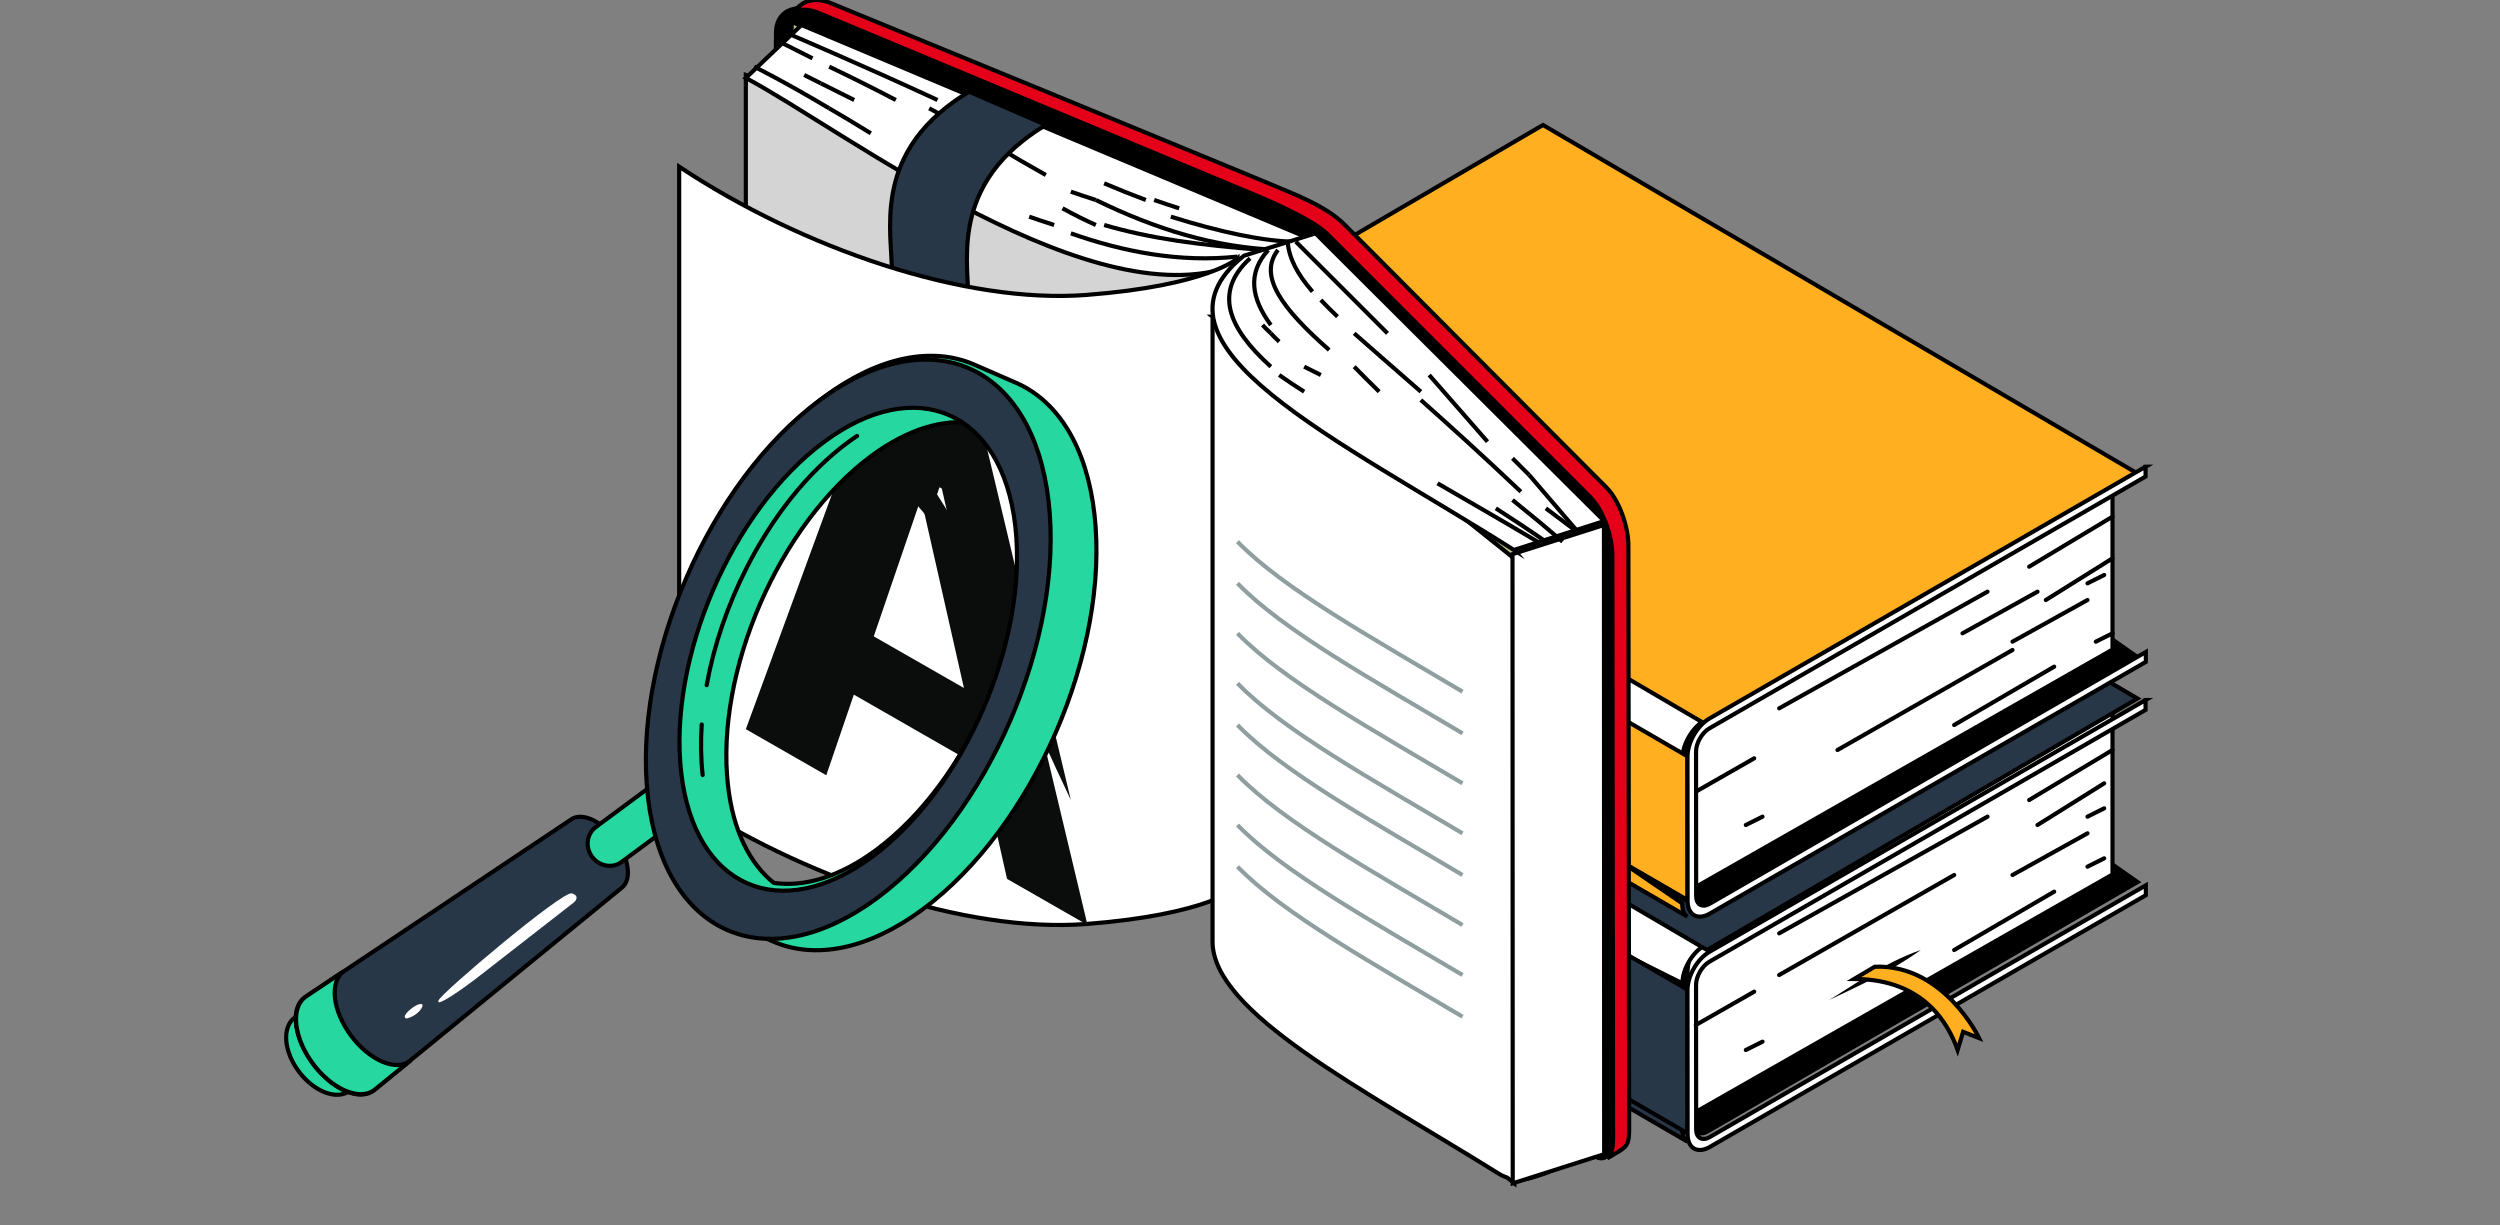 <svg width="300" height="147" viewBox="0 0 300 147" fill="none" xmlns="http://www.w3.org/2000/svg">
<rect x="0" y="0" width="300" height="147" fill="#808080" stroke="none"/>
<g clip-path="url(#clip0_546_3758)">
<path d="M185.234 56L133.636 94.293C133.193 94.552 132.791 94.572 132.5 94.406L203.766 135.89C204.056 136.063 204.459 136.036 204.902 135.778L256.5 105.845L185.234 56Z" fill="black" stroke="black" stroke-width="0.5" stroke-miterlimit="10"/>
<path d="M253.5 104.938L202.5 134V116.824C202.5 114.498 203.762 112.344 205.804 111.177L253.5 84V104.945V104.938Z" fill="white" stroke="black" stroke-width="0.5" stroke-miterlimit="10"/>
<path d="M131.265 95.672C130.797 95.401 130.507 94.819 130.5 94L179.424 120.103L201.867 135.401C201.867 136.22 202.031 136.729 202.5 137L131.265 95.672Z" fill="#273747" stroke="black" stroke-width="0.5" stroke-miterlimit="10"/>
<path d="M201.892 118L176.075 105.112L130.5 76.521C130.5 74.86 131.662 72.834 133.107 72L184.188 93.951L204.5 113.479C203.054 114.313 201.886 116.345 201.892 118Z" fill="white" stroke="black" stroke-width="0.5" stroke-miterlimit="10"/>
<path d="M204.844 114L133.5 72.177L185.156 42L256.5 83.823L204.844 114Z" fill="#273747" stroke="black" stroke-width="0.5" stroke-miterlimit="10"/>
<path d="M202.48 118.754L130.5 77L130.513 94.246L202.5 136L202.48 118.754Z" fill="#273747" stroke="black" stroke-width="0.5" stroke-miterlimit="10"/>
<path d="M257.466 84V85.186L205.139 115.4C204.242 115.915 203.525 117.168 203.525 118.193L203.538 135.527C203.538 136.552 204.268 136.967 205.166 136.451L257.5 106.237V107.423L205.173 137.637C203.706 138.481 202.513 137.804 202.513 136.123L202.5 118.789C202.5 117.108 203.679 115.058 205.146 114.214L257.48 84H257.466Z" fill="white" stroke="black" stroke-width="0.5" stroke-miterlimit="10"/>
<path d="M219.5 120C221.881 118.832 226.441 116.886 230.5 114C226.267 115.427 221.921 118.547 219.5 120Z" fill="black"/>
<path d="M224.97 116.009L222.5 117.474C231.149 117.494 233.937 123.252 234.917 126L235.573 123.82L237.5 124.576C237.5 124.576 233.248 115.675 224.977 116.009H224.97Z" fill="#FFAF1F" stroke="black" stroke-width="0.5" stroke-miterlimit="10"/>
<path d="M243.5 96L253.5 90" stroke="black" stroke-width="0.5" stroke-miterlimit="10" stroke-linecap="round"/>
<path d="M213.5 112L238.5 98" stroke="black" stroke-width="0.5" stroke-miterlimit="10" stroke-linecap="round"/>
<path d="M244.5 99L252.5 94" stroke="black" stroke-width="0.5" stroke-miterlimit="10" stroke-linecap="round"/>
<path d="M213.5 117L234.5 105" stroke="black" stroke-width="0.5" stroke-miterlimit="10" stroke-linecap="round"/>
<path d="M203.5 123L210.5 119" stroke="black" stroke-width="0.5" stroke-miterlimit="10" stroke-linecap="round"/>
<path d="M250.5 98L252.5 97" stroke="black" stroke-width="0.5" stroke-miterlimit="10" stroke-linecap="round"/>
<path d="M241.5 105L250.5 100" stroke="black" stroke-width="0.5" stroke-miterlimit="10" stroke-linecap="round"/>
<path d="M250.5 104L252.5 103" stroke="black" stroke-width="0.5" stroke-miterlimit="10" stroke-linecap="round"/>
<path d="M234.5 114L246.5 107" stroke="black" stroke-width="0.5" stroke-miterlimit="10" stroke-linecap="round"/>
<path d="M209.5 126L211.5 125" stroke="black" stroke-width="0.5" stroke-miterlimit="10" stroke-linecap="round"/>
<path d="M185.233 29L133.636 67.293C133.194 67.552 132.791 67.571 132.5 67.406L203.767 108.89C204.057 109.063 204.46 109.036 204.903 108.778L256.5 78.847L185.233 29Z" fill="black" stroke="black" stroke-width="0.5" stroke-miterlimit="10"/>
<path d="M253.5 77.945L202.5 107V89.824C202.5 87.498 203.762 85.344 205.805 84.177L253.5 57V77.938V77.945Z" fill="white" stroke="black" stroke-width="0.5" stroke-miterlimit="10"/>
<path d="M131.266 68.672C130.797 68.401 130.507 67.819 130.5 67L179.426 93.103L201.866 108.401C201.866 109.22 202.031 109.729 202.5 110L131.259 68.672H131.266Z" fill="#FFAF1F" stroke="black" stroke-width="0.5" stroke-miterlimit="10"/>
<path d="M201.899 90.993L176.077 78.11L130.5 49.522C130.5 47.86 131.662 45.834 133.108 45L184.191 66.947L204.5 86.478C203.061 87.312 201.892 89.345 201.892 91L201.899 90.993Z" fill="white" stroke="black" stroke-width="0.5" stroke-miterlimit="10"/>
<path d="M204.843 87L133.5 45.176L185.157 15L256.5 56.824L204.843 87Z" fill="#FFAF1F" stroke="black" stroke-width="0.5" stroke-miterlimit="10"/>
<path d="M243.5 68L253.5 62" stroke="black" stroke-width="0.5" stroke-miterlimit="10" stroke-linecap="round"/>
<path d="M213.5 85L238.5 71" stroke="black" stroke-width="0.5" stroke-miterlimit="10" stroke-linecap="round"/>
<path d="M245.5 72L253.5 67" stroke="black" stroke-width="0.5" stroke-miterlimit="10" stroke-linecap="round"/>
<path d="M235.5 76L244.5 71" stroke="black" stroke-width="0.5" stroke-miterlimit="10" stroke-linecap="round"/>
<path d="M203.5 95L210.5 91" stroke="black" stroke-width="0.5" stroke-miterlimit="10" stroke-linecap="round"/>
<path d="M250.5 70L252.5 69" stroke="black" stroke-width="0.5" stroke-miterlimit="10" stroke-linecap="round"/>
<path d="M241.5 77L250.5 72" stroke="black" stroke-width="0.5" stroke-miterlimit="10" stroke-linecap="round"/>
<path d="M220.5 90L241.5 78" stroke="black" stroke-width="0.5" stroke-miterlimit="10" stroke-linecap="round"/>
<path d="M251.5 77L253.5 76" stroke="black" stroke-width="0.5" stroke-miterlimit="10" stroke-linecap="round"/>
<path d="M234.5 87L246.5 80" stroke="black" stroke-width="0.5" stroke-miterlimit="10" stroke-linecap="round"/>
<path d="M209.5 99L211.5 98" stroke="black" stroke-width="0.5" stroke-miterlimit="10" stroke-linecap="round"/>
<path d="M202.48 90.751L130.5 49L130.513 66.243L202.5 108L202.48 90.751Z" fill="#FFAF1F" stroke="black" stroke-width="0.5" stroke-miterlimit="10"/>
<path d="M257.466 56V57.186L205.139 87.397C204.242 87.913 203.525 89.165 203.525 90.19L203.538 107.527C203.538 108.552 204.269 108.967 205.166 108.451L257.5 78.24V79.425L205.173 109.637C203.713 110.481 202.513 109.804 202.513 108.123L202.5 90.787C202.5 89.105 203.679 87.055 205.146 86.211L257.48 56H257.466Z" fill="white" stroke="black" stroke-width="0.5" stroke-miterlimit="10"/>
<path d="M97.714 1.376C95.25 0.369 93.184 1.455 93.124 3.793L92.501 71.439C92.442 73.778 94.416 76.52 96.88 77.526L149.399 99L157.5 25.923L150.234 22.856L97.714 1.382V1.376Z" fill="black" stroke="black" stroke-width="0.5" stroke-miterlimit="10"/>
<path d="M95.249 3L94.5 75.866L149.045 103L153.079 99.67L153.5 28.12L149.179 27.116L95.249 3Z" fill="#BEBE8C"/>
<path d="M89.5 9V84.509L146.75 106L147.5 32.814L89.5 9Z" fill="#D4D4D4" stroke="black" stroke-width="0.5" stroke-miterlimit="10"/>
<path d="M149.383 106.479L154.5 101.778L96.228 78L89.5 84.354C101.571 90.729 132.175 114.135 149.383 106.479Z" fill="#BEBE8C"/>
<path d="M148.951 31.472L157.5 28.783L96.179 3L89.5 9.354C101.484 15.729 131.867 39.135 148.951 31.479V31.472Z" fill="white" stroke="black" stroke-width="0.5" stroke-miterlimit="10"/>
<path d="M132.5 27C138.175 28.656 143.864 29.387 151.5 30" stroke="black" stroke-width="0.5" stroke-miterlimit="10"/>
<path d="M127.5 25C128.856 25.748 130.185 26.409 131.5 27" stroke="black" stroke-width="0.5" stroke-miterlimit="10"/>
<path d="M98.5 10C99.728 10.611 101.075 11.278 102.5 12" stroke="black" stroke-width="0.5" stroke-miterlimit="10"/>
<path d="M96.5 9C97.122 9.309 97.791 9.644 98.5 10" stroke="black" stroke-width="0.5" stroke-miterlimit="10"/>
<path d="M128.5 28C134.846 30.243 141.624 31.527 148.5 30.793" stroke="black" stroke-width="0.5" stroke-miterlimit="10"/>
<path d="M123.5 26C124.486 26.346 125.486 26.681 126.5 27" stroke="black" stroke-width="0.5" stroke-miterlimit="10"/>
<path d="M99.5 13C101.021 13.884 102.704 14.88 104.5 16" stroke="black" stroke-width="0.5" stroke-miterlimit="10"/>
<path d="M90.5 8C90.5 8 94.052 9.75 99.5 13" stroke="black" stroke-width="0.5" stroke-miterlimit="10"/>
<path d="M131.5 24C138.703 27.505 145.725 29.712 153.5 30" stroke="black" stroke-width="0.5" stroke-miterlimit="10"/>
<path d="M128.5 23C129.504 23.35 130.502 23.682 131.5 24" stroke="black" stroke-width="0.5" stroke-miterlimit="10"/>
<path d="M111.5 13C114.17 14.416 116.901 15.945 119.511 17.515C121.552 18.749 123.546 19.913 125.5 21" stroke="black" stroke-width="0.5" stroke-miterlimit="10"/>
<path d="M99.5 8C101.804 9.1 104.563 10.465 107.5 12" stroke="black" stroke-width="0.5" stroke-miterlimit="10"/>
<path d="M93.5 5C93.5 5 95.017 5.725 97.5 7" stroke="black" stroke-width="0.5" stroke-miterlimit="10"/>
<path d="M140.5 26C146.293 27.816 151.731 29.006 155.5 29" stroke="black" stroke-width="0.5" stroke-miterlimit="10"/>
<path d="M138.5 24C139.507 24.347 140.507 24.683 141.5 25" stroke="black" stroke-width="0.5" stroke-miterlimit="10"/>
<path d="M132.5 22C134.154 22.704 135.833 23.379 137.5 24" stroke="black" stroke-width="0.5" stroke-miterlimit="10"/>
<path d="M94.5 4C94.5 4 103.46 7.808 112.5 12" stroke="black" stroke-width="0.5" stroke-miterlimit="10"/>
<path d="M107.077 80.427C107.07 77.651 107.123 73.713 107.189 69.147C107.36 57.26 107.598 40.981 106.898 29.688C106.687 26.318 106.727 22.707 108.429 19.116C109.537 16.787 111.219 14.731 113.547 12.889C114.379 12.235 115.289 11.607 116.285 11L125.5 14.991C124.504 15.592 123.594 16.226 122.763 16.88C120.434 18.722 118.752 20.771 117.644 23.107C115.942 26.698 115.902 30.309 116.113 33.68C116.813 44.979 116.575 61.252 116.404 73.139C116.338 77.697 116.285 81.642 116.292 84.418C116.331 97.2 114.735 102.94 114.715 103L105.5 99.009C105.52 98.955 107.116 93.209 107.077 80.427Z" fill="#273747" stroke="black" stroke-width="0.5" stroke-miterlimit="10"/>
<path d="M130.386 35.391C144.934 34.27 148.5 31.013 148.5 31.013V106.499C148.5 106.499 144.934 109.756 130.386 110.877C115.838 111.999 96.28 105.318 81.5 95.486V20C96.28 29.831 115.838 36.512 130.386 35.391Z" fill="white" stroke="black" stroke-width="0.5" stroke-miterlimit="10"/>
<path d="M159.424 28.32L157.5 26L159.398 106.932L190.759 138.253C192.233 139.724 193.467 138.955 193.5 136.543L193.407 66.705C193.44 64.292 192.259 61.111 190.786 59.647L159.424 28.326V28.32Z" fill="black" stroke="black" stroke-width="0.5" stroke-miterlimit="10"/>
<path d="M95.968 0.702C96.327 0.377 96.778 0.151 97.297 0.058C98.001 -0.075 98.825 0.018 99.701 0.377C99.701 0.377 153.928 22.637 155.881 23.54C157.834 24.444 159.894 25.481 161.348 26.957L192.783 58.509C193.534 59.26 194.205 60.45 194.683 61.752C195.148 63.022 195.42 64.398 195.407 65.587L195.5 135.63C195.48 137.006 195.334 137.478 194.457 138.05L192.876 139C193.295 138.634 193.554 137.883 193.574 136.793L193.481 66.751C193.494 65.561 193.221 64.178 192.756 62.915C192.278 61.606 191.607 60.416 190.857 59.672L159.462 28.26L159.276 28.073C157.349 26.146 150.779 23.467 150.779 23.467L98.233 1.547C97.356 1.188 96.533 1.095 95.829 1.227C95.31 1.327 94.859 1.547 94.5 1.872L95.968 0.702Z" fill="#E50019" stroke="black" stroke-width="0.5" stroke-miterlimit="10"/>
<path d="M157.5 28L157.52 103.268L159.443 105.171L192.5 138L192.473 62.739L159.417 29.903L157.5 28Z" fill="#BEBE8C"/>
<path d="M145.5 38L181.696 67.023L181.716 127.734L187.134 133.143C189.598 135.603 188.582 139.792 185.268 140.853L183.761 141.337C183.097 141.549 182.4 141.609 181.722 141.516V142L180.866 141.317C180.514 141.198 180.175 141.045 179.863 140.847C163.475 130.631 145.454 121.502 145.507 112.957V38H145.5Z" fill="white" stroke="black" stroke-width="0.5" stroke-miterlimit="10"/>
<path d="M181.527 142L192.5 138.502L192.473 63L181.5 66.498L181.527 142Z" fill="white" stroke="black" stroke-width="0.5" stroke-miterlimit="10"/>
<path d="M181.675 65.993L192.5 62.527L163.622 33.749L157.861 28L149.272 30.686C135.905 41.35 160.761 52.749 181.681 66L181.675 65.993Z" fill="white" stroke="black" stroke-width="0.5" stroke-miterlimit="10"/>
<path d="M109.566 54.428C109.546 54.389 109.526 54.342 109.506 54.302C107.489 52.797 105.405 51.358 103.247 50L89.5 87.499L99.153 93.033L102.461 83.357L117.842 92.174L120.847 105.466L130.5 111L121.526 73.374C117.566 67.048 113.183 60.968 109.566 54.428ZM104.854 76.358L110.346 60.309L110.682 60.502L115.67 82.558L104.854 76.365V76.358Z" fill="#0B0C0C"/>
<path d="M111.443 62.254L112.739 58.464L113.019 58.629L114.974 67.269C116.995 70.407 118.871 73.63 120.919 76.464C122.023 77.993 122.129 79.582 121.604 80.979C123.898 85.988 126.139 91.017 128.5 96L117.92 51.629L108.098 46L104.5 55.821C107.207 57.488 109.448 59.742 111.436 62.267L111.443 62.254Z" fill="#0B0C0C"/>
<path d="M42.99 128.117C42.785 125.58 40.696 122.795 38.308 121.903C35.92 121.011 34.157 122.348 34.352 124.883C34.557 127.42 36.653 130.201 39.035 131.098C41.417 131.994 43.186 130.653 42.99 128.117Z" fill="#26D7A0" stroke="black" stroke-width="0.5" stroke-miterlimit="10"/>
<path d="M44.812 130.878L74.576 106.556C75.165 106.12 75.459 105.276 75.313 104.147C75.026 101.877 73.111 99.279 71.022 98.348C69.981 97.882 69.096 97.918 68.502 98.357L36.549 119.702C36.549 119.702 36.549 119.702 36.545 119.706C35.737 120.303 35.34 121.444 35.535 122.987C35.922 126.082 38.539 129.619 41.382 130.89C42.801 131.527 44.008 131.48 44.812 130.878Z" fill="#273747" stroke="black" stroke-width="0.5" stroke-miterlimit="10"/>
<path d="M49.159 127.353C48.361 127.914 47.193 127.975 45.835 127.381C43.059 126.179 40.534 122.765 40.196 119.759C40.033 118.259 40.442 117.153 41.237 116.558L36.646 119.631C36.646 119.631 36.646 119.631 36.641 119.634C35.809 120.25 35.387 121.409 35.563 122.966C35.913 126.089 38.53 129.626 41.41 130.869C42.848 131.492 44.08 131.427 44.908 130.807L49.16 127.344L49.159 127.353Z" fill="#26D7A0" stroke="black" stroke-width="0.5" stroke-miterlimit="10"/>
<path d="M74.601 103.432C73.499 104.248 71.907 103.971 71.051 102.814C70.195 101.657 70.394 100.062 71.496 99.246L77.984 94.446C79.086 93.63 80.669 93.906 81.526 95.063C82.382 96.22 82.183 97.815 81.08 98.631L74.598 103.427L74.601 103.432Z" fill="#26D7A0" stroke="black" stroke-width="0.5" stroke-miterlimit="10"/>
<path d="M87.726 110.782L92.767 112.976C97.715 115.14 104.098 114.025 110.724 109.122C123.968 99.323 133.203 78.096 131.335 61.712C130.404 53.526 126.885 48.104 121.938 45.94L116.896 43.746C111.944 41.587 105.565 42.698 98.935 47.604C85.691 57.404 76.464 78.632 78.325 95.014C79.255 103.201 82.777 108.627 87.721 110.786L87.726 110.782ZM92.851 105.947C89.979 103.641 87.97 99.689 87.358 94.253C85.809 80.592 93.501 62.895 104.545 54.722C108.93 51.478 113.178 50.25 116.813 50.776C119.685 53.081 121.695 57.025 122.313 62.471C123.867 76.128 116.17 93.829 105.131 101.998C100.742 105.246 96.494 106.474 92.859 105.948L92.851 105.947Z" fill="#26D7A0" stroke="black" stroke-width="0.5" stroke-miterlimit="10"/>
<path d="M84.32 92.999C84.1 91.052 84.068 89.016 84.207 86.94M84.8 82.217C85.66 77.455 87.319 72.62 89.585 68.157C92.671 62.079 96.872 56.688 101.715 53.111C102.093 52.831 102.473 52.564 102.847 52.317" stroke="black" stroke-width="0.5" stroke-miterlimit="10" stroke-linecap="round"/>
<path d="M105.262 107.76C118.535 97.939 127.75 76.611 125.827 60.124C123.913 43.638 111.595 38.236 98.322 48.057C85.05 57.878 75.843 79.208 77.757 95.694C79.676 112.184 91.985 117.585 105.262 107.76ZM104.686 102.798C93.618 110.988 83.348 106.484 81.749 92.74C80.151 78.996 87.83 61.21 98.898 53.02C109.967 44.83 120.232 49.337 121.831 63.081C123.43 76.825 115.75 94.611 104.686 102.798Z" fill="#273747" stroke="black" stroke-width="0.5" stroke-miterlimit="10"/>
<path d="M56.959 117.562L68.881 108.281C68.881 108.281 69.72 107.551 68.626 107.201C67.532 106.851 53.066 119.05 52.626 120.045C52.186 121.04 55.797 118.453 56.959 117.562Z" fill="white"/>
<path d="M48.788 122.221C48.788 122.221 49.685 122.052 50.349 121.304C51.012 120.556 50.704 120.219 49.852 120.701C49.001 121.184 48.147 122.131 48.794 122.217L48.788 122.221Z" fill="white"/>
<path d="M148.5 65C153.987 70.661 164.754 76.611 175.5 83" stroke="#8F9E9E" stroke-width="0.5" stroke-miterlimit="10"/>
<path d="M148.5 70C153.987 75.661 164.754 81.611 175.5 88" stroke="#8F9E9E" stroke-width="0.5" stroke-miterlimit="10"/>
<path d="M148.5 76C153.987 81.662 164.754 87.611 175.5 94" stroke="#8F9E9E" stroke-width="0.5" stroke-miterlimit="10"/>
<path d="M148.5 82C153.987 87.661 164.754 93.611 175.5 100" stroke="#8F9E9E" stroke-width="0.5" stroke-miterlimit="10"/>
<path d="M148.5 87C153.987 92.661 164.754 98.611 175.5 105" stroke="#8F9E9E" stroke-width="0.5" stroke-miterlimit="10"/>
<path d="M148.5 93C153.987 98.661 164.754 104.611 175.5 111" stroke="#8F9E9E" stroke-width="0.5" stroke-miterlimit="10"/>
<path d="M148.5 99C153.987 104.661 164.754 110.611 175.5 117" stroke="#8F9E9E" stroke-width="0.5" stroke-miterlimit="10"/>
<path d="M148.5 104C153.987 109.661 164.754 115.611 175.5 122" stroke="#8F9E9E" stroke-width="0.5" stroke-miterlimit="10"/>
<path d="M172.5 58C176.417 60.281 180.496 62.612 184.5 65" stroke="black" stroke-width="0.5" stroke-miterlimit="10"/>
<path d="M153.5 45C154.428 45.658 155.426 46.323 156.5 47" stroke="black" stroke-width="0.5" stroke-miterlimit="10"/>
<path d="M150.007 31C145.614 35.008 147.339 39.352 152.5 44" stroke="black" stroke-width="0.5" stroke-miterlimit="10"/>
<path d="M179.5 61C181.542 62.311 183.557 63.647 185.5 65" stroke="black" stroke-width="0.5" stroke-miterlimit="10"/>
<path d="M156.5 44C157.133 44.329 157.805 44.662 158.5 45" stroke="black" stroke-width="0.5" stroke-miterlimit="10"/>
<path d="M152.5 40C152.81 40.333 153.143 40.667 153.5 41" stroke="black" stroke-width="0.5" stroke-miterlimit="10"/>
<path d="M151.5 39C151.81 39.331 152.146 39.669 152.5 40" stroke="black" stroke-width="0.5" stroke-miterlimit="10"/>
<path d="M152.192 30C149.669 32.771 150.131 35.773 152.5 39" stroke="black" stroke-width="0.5" stroke-miterlimit="10"/>
<path d="M181.5 60C183.493 61.603 185.507 63.265 187.5 65" stroke="black" stroke-width="0.5" stroke-miterlimit="10"/>
<path d="M162.5 44C163.446 44.965 164.448 45.967 165.5 47" stroke="black" stroke-width="0.5" stroke-miterlimit="10"/>
<path d="M153.352 30C150.942 33.128 153.848 37.029 159.5 42" stroke="black" stroke-width="0.5" stroke-miterlimit="10"/>
<path d="M185.5 61C186.789 61.958 188.122 62.956 189.5 64" stroke="black" stroke-width="0.5" stroke-miterlimit="10"/>
<path d="M170.5 48C173.875 51 177.853 54.591 182.5 59" stroke="black" stroke-width="0.5" stroke-miterlimit="10"/>
<path d="M162.5 40C164.652 41.915 167.299 44.182 170.5 47" stroke="black" stroke-width="0.5" stroke-miterlimit="10"/>
<path d="M158.5 36C159.103 36.635 159.764 37.301 160.5 38" stroke="black" stroke-width="0.5" stroke-miterlimit="10"/>
<path d="M154.5 29C154.718 31.07 155.649 32.837 157.5 35" stroke="black" stroke-width="0.5" stroke-miterlimit="10"/>
<path d="M183.5 57L189.5 64" stroke="black" stroke-width="0.5" stroke-miterlimit="10"/>
<path d="M181.5 55L183.5 57" stroke="black" stroke-width="0.5" stroke-miterlimit="10"/>
<path d="M171.5 45L178.5 53" stroke="black" stroke-width="0.5" stroke-miterlimit="10"/>
<path d="M155.5 29L166.5 40" stroke="black" stroke-width="0.5" stroke-miterlimit="10"/>
</g>
<defs>
<clipPath id="clip0_546_3758">
<rect width="299" height="147" fill="white" transform="translate(0.5)"/>
</clipPath>
</defs>
</svg>
